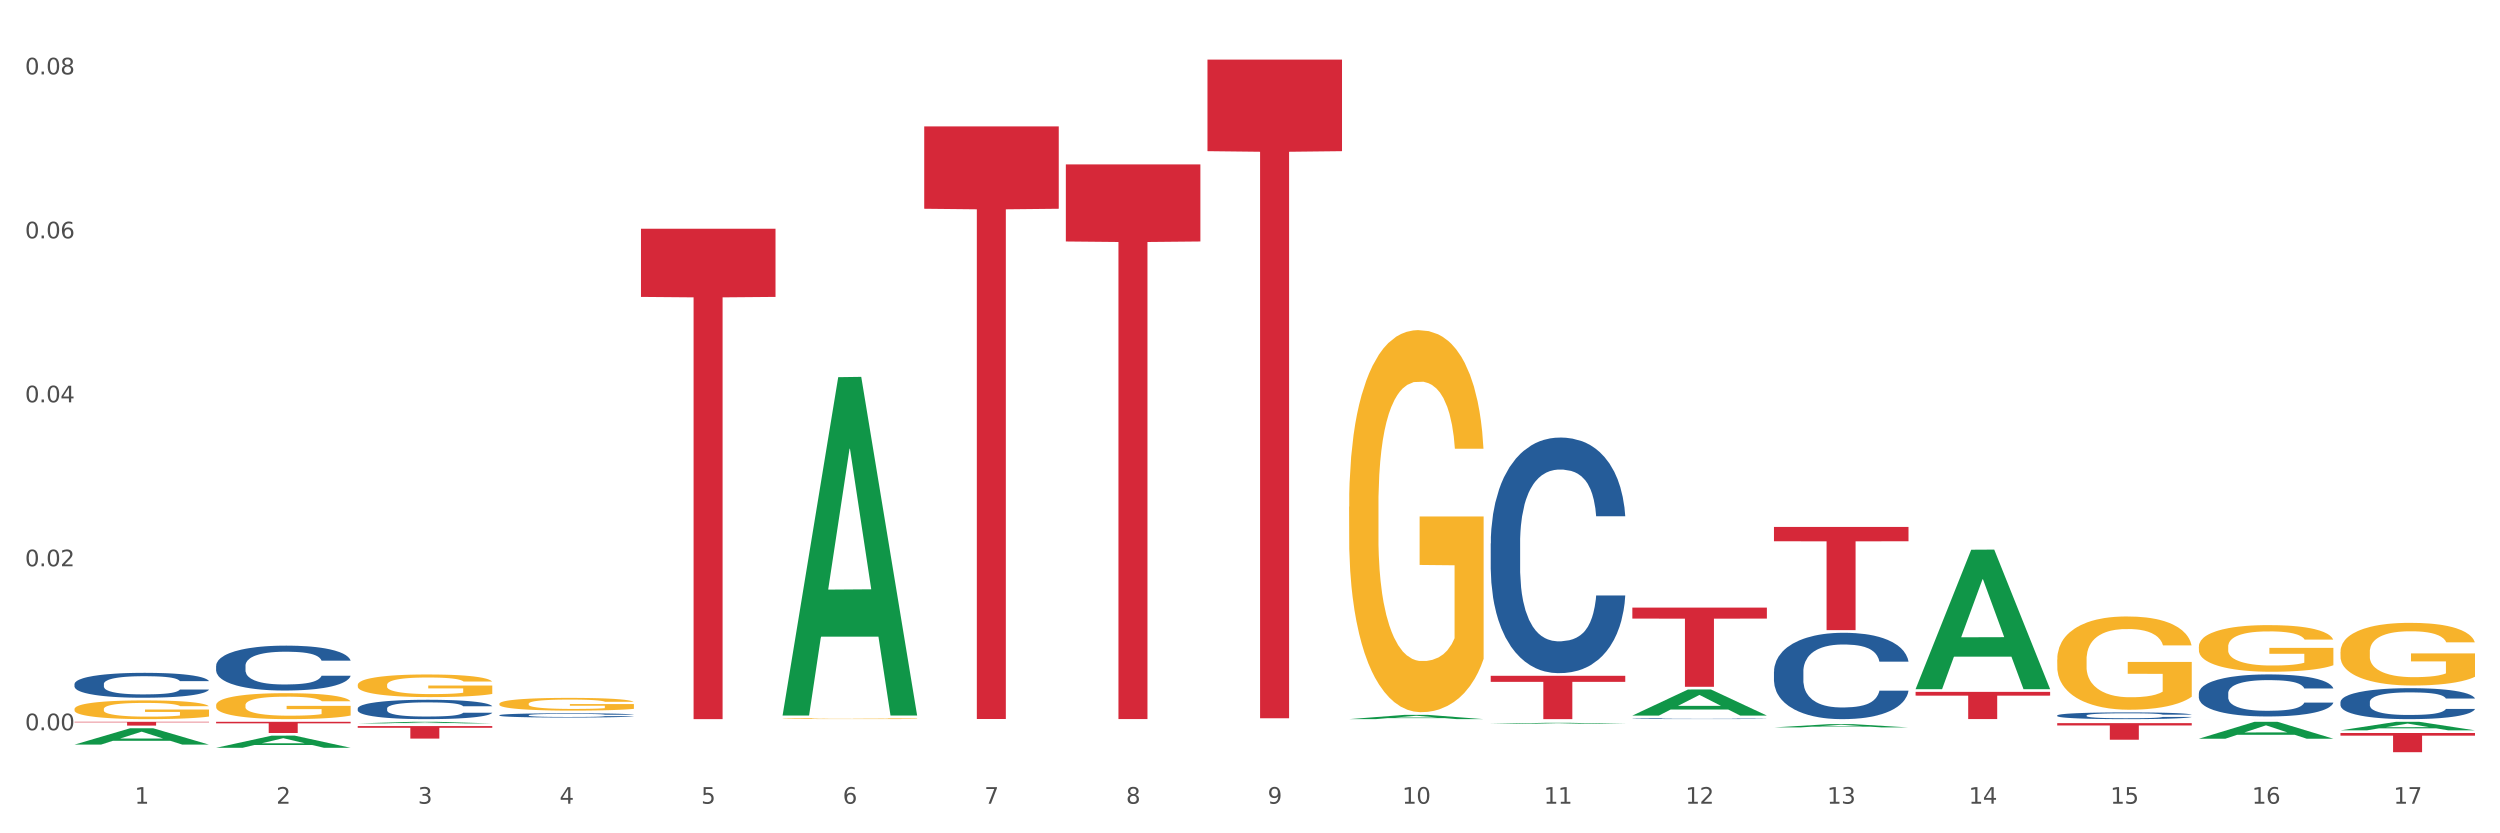 <?xml version="1.0" encoding="utf-8" standalone="no"?>
<!DOCTYPE svg PUBLIC "-//W3C//DTD SVG 1.1//EN"
  "http://www.w3.org/Graphics/SVG/1.1/DTD/svg11.dtd">
<svg xmlns:xlink="http://www.w3.org/1999/xlink" width="1080pt" height="360pt" viewBox="0 0 1080 360" xmlns="http://www.w3.org/2000/svg" version="1.1">
 <rect x="0" y="0" width="1080" height="360" fill="#333333" stroke="none"/>
 <defs>
  <style type="text/css">*{stroke-linejoin: round; stroke-linecap: butt}</style>
 </defs>
 <g id="figure_1">
  <g id="patch_1">
   <path d="M 0 360 
L 1080 360 
L 1080 0 
L 0 0 
z
" style="fill: #ffffff; stroke: #ffffff; stroke-linejoin: miter"/>
  </g>
  <g id="axes_1">
   <g id="matplotlib.axis_1">
    <g id="xtick_1">
     <g id="text_1">
      <!-- 1 -->
      <g style="fill: #4d4d4d" transform="translate(58.182 347.204) scale(0.096 -0.096)">
       <defs>
        <path id="DejaVuSans-31" d="M 794 531 
L 1825 531 
L 1825 4091 
L 703 3866 
L 703 4441 
L 1819 4666 
L 2450 4666 
L 2450 531 
L 3481 531 
L 3481 0 
L 794 0 
L 794 531 
z
" transform="scale(0.016)"/>
       </defs>
       <use xlink:href="#DejaVuSans-31"/>
      </g>
     </g>
    </g>
    <g id="xtick_2">
     <g id="text_2">
      <!-- 2 -->
      <g style="fill: #4d4d4d" transform="translate(119.364 347.204) scale(0.096 -0.096)">
       <defs>
        <path id="DejaVuSans-32" d="M 1228 531 
L 3431 531 
L 3431 0 
L 469 0 
L 469 531 
Q 828 903 1448 1529 
Q 2069 2156 2228 2338 
Q 2531 2678 2651 2914 
Q 2772 3150 2772 3378 
Q 2772 3750 2511 3984 
Q 2250 4219 1831 4219 
Q 1534 4219 1204 4116 
Q 875 4013 500 3803 
L 500 4441 
Q 881 4594 1212 4672 
Q 1544 4750 1819 4750 
Q 2544 4750 2975 4387 
Q 3406 4025 3406 3419 
Q 3406 3131 3298 2873 
Q 3191 2616 2906 2266 
Q 2828 2175 2409 1742 
Q 1991 1309 1228 531 
z
" transform="scale(0.016)"/>
       </defs>
       <use xlink:href="#DejaVuSans-32"/>
      </g>
     </g>
    </g>
    <g id="xtick_3">
     <g id="text_3">
      <!-- 3 -->
      <g style="fill: #4d4d4d" transform="translate(180.545 347.204) scale(0.096 -0.096)">
       <defs>
        <path id="DejaVuSans-33" d="M 2597 2516 
Q 3050 2419 3304 2112 
Q 3559 1806 3559 1356 
Q 3559 666 3084 287 
Q 2609 -91 1734 -91 
Q 1441 -91 1130 -33 
Q 819 25 488 141 
L 488 750 
Q 750 597 1062 519 
Q 1375 441 1716 441 
Q 2309 441 2620 675 
Q 2931 909 2931 1356 
Q 2931 1769 2642 2001 
Q 2353 2234 1838 2234 
L 1294 2234 
L 1294 2753 
L 1863 2753 
Q 2328 2753 2575 2939 
Q 2822 3125 2822 3475 
Q 2822 3834 2567 4026 
Q 2313 4219 1838 4219 
Q 1578 4219 1281 4162 
Q 984 4106 628 3988 
L 628 4550 
Q 988 4650 1302 4700 
Q 1616 4750 1894 4750 
Q 2613 4750 3031 4423 
Q 3450 4097 3450 3541 
Q 3450 3153 3228 2886 
Q 3006 2619 2597 2516 
z
" transform="scale(0.016)"/>
       </defs>
       <use xlink:href="#DejaVuSans-33"/>
      </g>
     </g>
    </g>
    <g id="xtick_4">
     <g id="text_4">
      <!-- 4 -->
      <g style="fill: #4d4d4d" transform="translate(241.726 347.204) scale(0.096 -0.096)">
       <defs>
        <path id="DejaVuSans-34" d="M 2419 4116 
L 825 1625 
L 2419 1625 
L 2419 4116 
z
M 2253 4666 
L 3047 4666 
L 3047 1625 
L 3713 1625 
L 3713 1100 
L 3047 1100 
L 3047 0 
L 2419 0 
L 2419 1100 
L 313 1100 
L 313 1709 
L 2253 4666 
z
" transform="scale(0.016)"/>
       </defs>
       <use xlink:href="#DejaVuSans-34"/>
      </g>
     </g>
    </g>
    <g id="xtick_5">
     <g id="text_5">
      <!-- 5 -->
      <g style="fill: #4d4d4d" transform="translate(302.908 347.204) scale(0.096 -0.096)">
       <defs>
        <path id="DejaVuSans-35" d="M 691 4666 
L 3169 4666 
L 3169 4134 
L 1269 4134 
L 1269 2991 
Q 1406 3038 1543 3061 
Q 1681 3084 1819 3084 
Q 2600 3084 3056 2656 
Q 3513 2228 3513 1497 
Q 3513 744 3044 326 
Q 2575 -91 1722 -91 
Q 1428 -91 1123 -41 
Q 819 9 494 109 
L 494 744 
Q 775 591 1075 516 
Q 1375 441 1709 441 
Q 2250 441 2565 725 
Q 2881 1009 2881 1497 
Q 2881 1984 2565 2268 
Q 2250 2553 1709 2553 
Q 1456 2553 1204 2497 
Q 953 2441 691 2322 
L 691 4666 
z
" transform="scale(0.016)"/>
       </defs>
       <use xlink:href="#DejaVuSans-35"/>
      </g>
     </g>
    </g>
    <g id="xtick_6">
     <g id="text_6">
      <!-- 6 -->
      <g style="fill: #4d4d4d" transform="translate(364.089 347.204) scale(0.096 -0.096)">
       <defs>
        <path id="DejaVuSans-36" d="M 2113 2584 
Q 1688 2584 1439 2293 
Q 1191 2003 1191 1497 
Q 1191 994 1439 701 
Q 1688 409 2113 409 
Q 2538 409 2786 701 
Q 3034 994 3034 1497 
Q 3034 2003 2786 2293 
Q 2538 2584 2113 2584 
z
M 3366 4563 
L 3366 3988 
Q 3128 4100 2886 4159 
Q 2644 4219 2406 4219 
Q 1781 4219 1451 3797 
Q 1122 3375 1075 2522 
Q 1259 2794 1537 2939 
Q 1816 3084 2150 3084 
Q 2853 3084 3261 2657 
Q 3669 2231 3669 1497 
Q 3669 778 3244 343 
Q 2819 -91 2113 -91 
Q 1303 -91 875 529 
Q 447 1150 447 2328 
Q 447 3434 972 4092 
Q 1497 4750 2381 4750 
Q 2619 4750 2861 4703 
Q 3103 4656 3366 4563 
z
" transform="scale(0.016)"/>
       </defs>
       <use xlink:href="#DejaVuSans-36"/>
      </g>
     </g>
    </g>
    <g id="xtick_7">
     <g id="text_7">
      <!-- 7 -->
      <g style="fill: #4d4d4d" transform="translate(425.271 347.204) scale(0.096 -0.096)">
       <defs>
        <path id="DejaVuSans-37" d="M 525 4666 
L 3525 4666 
L 3525 4397 
L 1831 0 
L 1172 0 
L 2766 4134 
L 525 4134 
L 525 4666 
z
" transform="scale(0.016)"/>
       </defs>
       <use xlink:href="#DejaVuSans-37"/>
      </g>
     </g>
    </g>
    <g id="xtick_8">
     <g id="text_8">
      <!-- 8 -->
      <g style="fill: #4d4d4d" transform="translate(486.452 347.204) scale(0.096 -0.096)">
       <defs>
        <path id="DejaVuSans-38" d="M 2034 2216 
Q 1584 2216 1326 1975 
Q 1069 1734 1069 1313 
Q 1069 891 1326 650 
Q 1584 409 2034 409 
Q 2484 409 2743 651 
Q 3003 894 3003 1313 
Q 3003 1734 2745 1975 
Q 2488 2216 2034 2216 
z
M 1403 2484 
Q 997 2584 770 2862 
Q 544 3141 544 3541 
Q 544 4100 942 4425 
Q 1341 4750 2034 4750 
Q 2731 4750 3128 4425 
Q 3525 4100 3525 3541 
Q 3525 3141 3298 2862 
Q 3072 2584 2669 2484 
Q 3125 2378 3379 2068 
Q 3634 1759 3634 1313 
Q 3634 634 3220 271 
Q 2806 -91 2034 -91 
Q 1263 -91 848 271 
Q 434 634 434 1313 
Q 434 1759 690 2068 
Q 947 2378 1403 2484 
z
M 1172 3481 
Q 1172 3119 1398 2916 
Q 1625 2713 2034 2713 
Q 2441 2713 2670 2916 
Q 2900 3119 2900 3481 
Q 2900 3844 2670 4047 
Q 2441 4250 2034 4250 
Q 1625 4250 1398 4047 
Q 1172 3844 1172 3481 
z
" transform="scale(0.016)"/>
       </defs>
       <use xlink:href="#DejaVuSans-38"/>
      </g>
     </g>
    </g>
    <g id="xtick_9">
     <g id="text_9">
      <!-- 9 -->
      <g style="fill: #4d4d4d" transform="translate(547.634 347.204) scale(0.096 -0.096)">
       <defs>
        <path id="DejaVuSans-39" d="M 703 97 
L 703 672 
Q 941 559 1184 500 
Q 1428 441 1663 441 
Q 2288 441 2617 861 
Q 2947 1281 2994 2138 
Q 2813 1869 2534 1725 
Q 2256 1581 1919 1581 
Q 1219 1581 811 2004 
Q 403 2428 403 3163 
Q 403 3881 828 4315 
Q 1253 4750 1959 4750 
Q 2769 4750 3195 4129 
Q 3622 3509 3622 2328 
Q 3622 1225 3098 567 
Q 2575 -91 1691 -91 
Q 1453 -91 1209 -44 
Q 966 3 703 97 
z
M 1959 2075 
Q 2384 2075 2632 2365 
Q 2881 2656 2881 3163 
Q 2881 3666 2632 3958 
Q 2384 4250 1959 4250 
Q 1534 4250 1286 3958 
Q 1038 3666 1038 3163 
Q 1038 2656 1286 2365 
Q 1534 2075 1959 2075 
z
" transform="scale(0.016)"/>
       </defs>
       <use xlink:href="#DejaVuSans-39"/>
      </g>
     </g>
    </g>
    <g id="xtick_10">
     <g id="text_10">
      <!-- 10 -->
      <g style="fill: #4d4d4d" transform="translate(605.761 347.204) scale(0.096 -0.096)">
       <defs>
        <path id="DejaVuSans-30" d="M 2034 4250 
Q 1547 4250 1301 3770 
Q 1056 3291 1056 2328 
Q 1056 1369 1301 889 
Q 1547 409 2034 409 
Q 2525 409 2770 889 
Q 3016 1369 3016 2328 
Q 3016 3291 2770 3770 
Q 2525 4250 2034 4250 
z
M 2034 4750 
Q 2819 4750 3233 4129 
Q 3647 3509 3647 2328 
Q 3647 1150 3233 529 
Q 2819 -91 2034 -91 
Q 1250 -91 836 529 
Q 422 1150 422 2328 
Q 422 3509 836 4129 
Q 1250 4750 2034 4750 
z
" transform="scale(0.016)"/>
       </defs>
       <use xlink:href="#DejaVuSans-31"/>
       <use xlink:href="#DejaVuSans-30" transform="translate(63.623 0)"/>
      </g>
     </g>
    </g>
    <g id="xtick_11">
     <g id="text_11">
      <!-- 11 -->
      <g style="fill: #4d4d4d" transform="translate(666.942 347.204) scale(0.096 -0.096)">
       <use xlink:href="#DejaVuSans-31"/>
       <use xlink:href="#DejaVuSans-31" transform="translate(63.623 0)"/>
      </g>
     </g>
    </g>
    <g id="xtick_12">
     <g id="text_12">
      <!-- 12 -->
      <g style="fill: #4d4d4d" transform="translate(728.124 347.204) scale(0.096 -0.096)">
       <use xlink:href="#DejaVuSans-31"/>
       <use xlink:href="#DejaVuSans-32" transform="translate(63.623 0)"/>
      </g>
     </g>
    </g>
    <g id="xtick_13">
     <g id="text_13">
      <!-- 13 -->
      <g style="fill: #4d4d4d" transform="translate(789.305 347.204) scale(0.096 -0.096)">
       <use xlink:href="#DejaVuSans-31"/>
       <use xlink:href="#DejaVuSans-33" transform="translate(63.623 0)"/>
      </g>
     </g>
    </g>
    <g id="xtick_14">
     <g id="text_14">
      <!-- 14 -->
      <g style="fill: #4d4d4d" transform="translate(850.487 347.204) scale(0.096 -0.096)">
       <use xlink:href="#DejaVuSans-31"/>
       <use xlink:href="#DejaVuSans-34" transform="translate(63.623 0)"/>
      </g>
     </g>
    </g>
    <g id="xtick_15">
     <g id="text_15">
      <!-- 15 -->
      <g style="fill: #4d4d4d" transform="translate(911.668 347.204) scale(0.096 -0.096)">
       <use xlink:href="#DejaVuSans-31"/>
       <use xlink:href="#DejaVuSans-35" transform="translate(63.623 0)"/>
      </g>
     </g>
    </g>
    <g id="xtick_16">
     <g id="text_16">
      <!-- 16 -->
      <g style="fill: #4d4d4d" transform="translate(972.849 347.204) scale(0.096 -0.096)">
       <use xlink:href="#DejaVuSans-31"/>
       <use xlink:href="#DejaVuSans-36" transform="translate(63.623 0)"/>
      </g>
     </g>
    </g>
    <g id="xtick_17">
     <g id="text_17">
      <!-- 17 -->
      <g style="fill: #4d4d4d" transform="translate(1034.031 347.204) scale(0.096 -0.096)">
       <use xlink:href="#DejaVuSans-31"/>
       <use xlink:href="#DejaVuSans-37" transform="translate(63.623 0)"/>
      </g>
     </g>
    </g>
    <g id="xtick_18"/>
    <g id="xtick_19"/>
    <g id="xtick_20"/>
    <g id="xtick_21"/>
    <g id="xtick_22"/>
    <g id="xtick_23"/>
    <g id="xtick_24"/>
    <g id="xtick_25"/>
    <g id="xtick_26"/>
    <g id="xtick_27"/>
    <g id="xtick_28"/>
    <g id="xtick_29"/>
    <g id="xtick_30"/>
    <g id="xtick_31"/>
    <g id="xtick_32"/>
    <g id="xtick_33"/>
   </g>
   <g id="matplotlib.axis_2">
    <g id="ytick_1">
     <g id="text_18">
      <!-- 0.00 -->
      <g style="fill: #4d4d4d" transform="translate(10.8 315.463) scale(0.096 -0.096)">
       <defs>
        <path id="DejaVuSans-2e" d="M 684 794 
L 1344 794 
L 1344 0 
L 684 0 
L 684 794 
z
" transform="scale(0.016)"/>
       </defs>
       <use xlink:href="#DejaVuSans-30"/>
       <use xlink:href="#DejaVuSans-2e" transform="translate(63.623 0)"/>
       <use xlink:href="#DejaVuSans-30" transform="translate(95.41 0)"/>
       <use xlink:href="#DejaVuSans-30" transform="translate(159.033 0)"/>
      </g>
     </g>
    </g>
    <g id="ytick_2">
     <g id="text_19">
      <!-- 0.02 -->
      <g style="fill: #4d4d4d" transform="translate(10.8 244.633) scale(0.096 -0.096)">
       <use xlink:href="#DejaVuSans-30"/>
       <use xlink:href="#DejaVuSans-2e" transform="translate(63.623 0)"/>
       <use xlink:href="#DejaVuSans-30" transform="translate(95.41 0)"/>
       <use xlink:href="#DejaVuSans-32" transform="translate(159.033 0)"/>
      </g>
     </g>
    </g>
    <g id="ytick_3">
     <g id="text_20">
      <!-- 0.04 -->
      <g style="fill: #4d4d4d" transform="translate(10.8 173.802) scale(0.096 -0.096)">
       <use xlink:href="#DejaVuSans-30"/>
       <use xlink:href="#DejaVuSans-2e" transform="translate(63.623 0)"/>
       <use xlink:href="#DejaVuSans-30" transform="translate(95.41 0)"/>
       <use xlink:href="#DejaVuSans-34" transform="translate(159.033 0)"/>
      </g>
     </g>
    </g>
    <g id="ytick_4">
     <g id="text_21">
      <!-- 0.06 -->
      <g style="fill: #4d4d4d" transform="translate(10.8 102.972) scale(0.096 -0.096)">
       <use xlink:href="#DejaVuSans-30"/>
       <use xlink:href="#DejaVuSans-2e" transform="translate(63.623 0)"/>
       <use xlink:href="#DejaVuSans-30" transform="translate(95.41 0)"/>
       <use xlink:href="#DejaVuSans-36" transform="translate(159.033 0)"/>
      </g>
     </g>
    </g>
    <g id="ytick_5">
     <g id="text_22">
      <!-- 0.08 -->
      <g style="fill: #4d4d4d" transform="translate(10.8 32.142) scale(0.096 -0.096)">
       <use xlink:href="#DejaVuSans-30"/>
       <use xlink:href="#DejaVuSans-2e" transform="translate(63.623 0)"/>
       <use xlink:href="#DejaVuSans-30" transform="translate(95.41 0)"/>
       <use xlink:href="#DejaVuSans-38" transform="translate(159.033 0)"/>
      </g>
     </g>
    </g>
    <g id="ytick_6"/>
    <g id="ytick_7"/>
    <g id="ytick_8"/>
    <g id="ytick_9"/>
   </g>
   <g id="PolyCollection_1">
    <path d="M 32.175 321.668 
L 32.235 321.661 
L 56.203 314.609 
L 66.15 314.602 
L 90.297 321.681 
L 78.793 321.681 
L 73.58 320.032 
L 48.833 320.032 
L 48.653 320.059 
L 43.62 321.681 
L 32.175 321.681 
L 32.175 321.668 
L 51.949 319.049 
L 70.464 319.042 
L 61.296 316.111 
L 61.176 316.098 
L 61.056 316.118 
L 51.889 319.042 
L 51.949 319.049 
L 32.175 321.668 
z
" clip-path="url(#p5aa222d6a9)" style="fill: #109648"/>
    <path d="M 32.175 311.816 
L 90.297 311.816 
L 90.297 312.044 
L 67.434 312.046 
L 67.434 313.458 
L 54.901 313.458 
L 54.901 312.046 
L 32.175 312.044 
L 32.175 311.817 
L 32.175 311.816 
z
" clip-path="url(#p5aa222d6a9)" style="fill: #d62839"/>
    <path d="M 93.356 311.816 
L 151.479 311.816 
L 151.479 312.487 
L 128.615 312.492 
L 128.615 316.647 
L 116.082 316.647 
L 116.082 312.492 
L 93.356 312.487 
L 93.356 311.82 
L 93.356 311.816 
z
" clip-path="url(#p5aa222d6a9)" style="fill: #d62839"/>
    <path d="M 154.538 313.658 
L 212.66 313.658 
L 212.66 314.411 
L 189.797 314.417 
L 189.797 319.083 
L 177.263 319.083 
L 177.263 314.417 
L 154.538 314.411 
L 154.538 313.663 
L 154.538 313.658 
z
" clip-path="url(#p5aa222d6a9)" style="fill: #d62839"/>
    <path d="M 276.901 98.821 
L 335.023 98.821 
L 335.023 128.261 
L 312.16 128.46 
L 312.16 310.665 
L 299.626 310.665 
L 299.626 128.46 
L 276.901 128.261 
L 276.901 99.02 
L 276.901 98.821 
z
" clip-path="url(#p5aa222d6a9)" style="fill: #d62839"/>
    <path d="M 399.263 54.607 
L 457.386 54.607 
L 457.386 90.183 
L 434.523 90.424 
L 434.523 310.61 
L 421.989 310.61 
L 421.989 90.424 
L 399.263 90.183 
L 399.263 54.848 
L 399.263 54.607 
z
" clip-path="url(#p5aa222d6a9)" style="fill: #d62839"/>
    <path d="M 460.445 71.018 
L 518.567 71.018 
L 518.567 104.319 
L 495.704 104.544 
L 495.704 310.65 
L 483.17 310.65 
L 483.17 104.544 
L 460.445 104.319 
L 460.445 71.243 
L 460.445 71.018 
z
" clip-path="url(#p5aa222d6a9)" style="fill: #d62839"/>
    <path d="M 521.626 25.759 
L 579.749 25.759 
L 579.749 65.301 
L 556.885 65.568 
L 556.885 310.298 
L 544.352 310.298 
L 544.352 65.568 
L 521.626 65.301 
L 521.626 26.027 
L 521.626 25.759 
z
" clip-path="url(#p5aa222d6a9)" style="fill: #d62839"/>
    <path d="M 643.989 291.954 
L 702.112 291.954 
L 702.112 294.555 
L 679.248 294.573 
L 679.248 310.672 
L 666.715 310.672 
L 666.715 294.573 
L 643.989 294.555 
L 643.989 291.972 
L 643.989 291.954 
z
" clip-path="url(#p5aa222d6a9)" style="fill: #d62839"/>
    <path d="M 705.171 262.476 
L 763.293 262.476 
L 763.293 267.233 
L 740.43 267.266 
L 740.43 296.71 
L 727.896 296.71 
L 727.896 267.266 
L 705.171 267.233 
L 705.171 262.508 
L 705.171 262.476 
z
" clip-path="url(#p5aa222d6a9)" style="fill: #d62839"/>
    <path d="M 766.352 227.623 
L 824.474 227.623 
L 824.474 233.82 
L 801.611 233.862 
L 801.611 272.214 
L 789.078 272.214 
L 789.078 233.862 
L 766.352 233.82 
L 766.352 227.665 
L 766.352 227.623 
z
" clip-path="url(#p5aa222d6a9)" style="fill: #d62839"/>
    <path d="M 827.533 298.878 
L 885.656 298.878 
L 885.656 300.513 
L 862.792 300.524 
L 862.792 310.639 
L 850.259 310.639 
L 850.259 300.524 
L 827.533 300.513 
L 827.533 298.889 
L 827.533 298.878 
z
" clip-path="url(#p5aa222d6a9)" style="fill: #d62839"/>
    <path d="M 1011.078 281.582 
L 1011.146 281.557 
L 1011.146 280.667 
L 1011.284 279.9 
L 1011.97 278.045 
L 1012.999 276.511 
L 1013.754 275.695 
L 1014.509 275.027 
L 1015.401 274.36 
L 1016.499 273.667 
L 1018.489 272.653 
L 1019.724 272.133 
L 1021.234 271.589 
L 1023.978 270.798 
L 1025.969 270.353 
L 1028.027 269.982 
L 1031.39 269.536 
L 1033.585 269.338 
L 1035.919 269.19 
L 1038.732 269.091 
L 1040.859 269.066 
L 1045.526 269.141 
L 1049.506 269.363 
L 1051.427 269.536 
L 1053.897 269.833 
L 1055.201 270.031 
L 1057.328 270.427 
L 1059.524 270.946 
L 1061.034 271.391 
L 1063.299 272.232 
L 1065.014 273.073 
L 1066.592 274.112 
L 1067.416 274.829 
L 1068.033 275.497 
L 1068.582 276.264 
L 1069.131 277.476 
L 1056.78 277.476 
L 1056.299 276.61 
L 1055.544 275.794 
L 1054.446 275.003 
L 1053.486 274.508 
L 1051.839 273.89 
L 1050.329 273.494 
L 1048.751 273.197 
L 1046.829 272.95 
L 1045.32 272.826 
L 1043.192 272.727 
L 1039.007 272.752 
L 1036.193 272.95 
L 1034.272 273.197 
L 1033.037 273.42 
L 1031.939 273.667 
L 1030.703 274.013 
L 1029.262 274.533 
L 1028.233 275.003 
L 1027.204 275.596 
L 1026.38 276.19 
L 1025.625 276.882 
L 1025.008 277.624 
L 1024.527 278.391 
L 1024.116 279.331 
L 1023.773 280.889 
L 1023.773 284.278 
L 1023.91 285.045 
L 1024.253 286.059 
L 1024.665 286.826 
L 1025.351 287.741 
L 1025.969 288.359 
L 1027.135 289.25 
L 1028.439 289.992 
L 1029.468 290.462 
L 1030.498 290.857 
L 1032.282 291.402 
L 1034.272 291.847 
L 1035.987 292.119 
L 1038.32 292.366 
L 1039.899 292.465 
L 1041.271 292.515 
L 1044.634 292.515 
L 1047.035 292.44 
L 1049.712 292.267 
L 1051.77 292.045 
L 1053.486 291.773 
L 1055.407 291.327 
L 1056.642 290.907 
L 1056.642 285.737 
L 1041.546 285.713 
L 1041.546 282.275 
L 1069.2 282.275 
L 1069.2 292.366 
L 1068.033 292.886 
L 1066.73 293.356 
L 1065.357 293.776 
L 1063.299 294.295 
L 1060.828 294.79 
L 1058.632 295.136 
L 1056.299 295.433 
L 1053.554 295.705 
L 1049.986 295.953 
L 1047.79 296.052 
L 1045.045 296.126 
L 1041.82 296.151 
L 1039.007 296.101 
L 1036.262 295.977 
L 1033.38 295.755 
L 1030.566 295.433 
L 1028.439 295.112 
L 1026.312 294.716 
L 1024.047 294.197 
L 1022.263 293.702 
L 1020.891 293.257 
L 1019.381 292.688 
L 1017.734 291.946 
L 1016.499 291.278 
L 1015.401 290.585 
L 1014.234 289.695 
L 1013.411 288.928 
L 1012.587 287.963 
L 1012.107 287.246 
L 1011.558 286.133 
L 1011.146 284.575 
L 1011.078 281.582 
z
" clip-path="url(#p5aa222d6a9)" style="fill: #f7b32b"/>
    <path d="M 949.896 310.658 
L 1008.019 310.658 
L 1008.019 310.66 
L 985.155 310.66 
L 985.155 310.672 
L 972.622 310.672 
L 972.622 310.66 
L 949.896 310.66 
L 949.896 310.658 
L 949.896 310.658 
z
" clip-path="url(#p5aa222d6a9)" style="fill: #d62839"/>
    <path d="M 1011.078 303.305 
L 1011.146 303.293 
L 1011.146 302.951 
L 1011.352 302.487 
L 1012.108 301.632 
L 1013.07 300.984 
L 1014.719 300.227 
L 1015.612 299.909 
L 1016.78 299.555 
L 1019.185 298.981 
L 1021.933 298.492 
L 1023.856 298.223 
L 1025.299 298.052 
L 1028.528 297.747 
L 1030.383 297.612 
L 1032.307 297.502 
L 1033.956 297.429 
L 1036.704 297.344 
L 1038.902 297.307 
L 1041.444 297.295 
L 1043.574 297.307 
L 1046.391 297.356 
L 1050.513 297.502 
L 1052.093 297.588 
L 1054.223 297.735 
L 1056.421 297.93 
L 1058.208 298.126 
L 1060.269 298.406 
L 1062.398 298.773 
L 1064.46 299.237 
L 1065.902 299.665 
L 1067.07 300.117 
L 1068.101 300.667 
L 1068.856 301.265 
L 1069.2 301.766 
L 1056.627 301.766 
L 1056.284 301.314 
L 1055.597 300.825 
L 1054.91 300.495 
L 1054.154 300.227 
L 1052.986 299.921 
L 1051.956 299.726 
L 1050.238 299.494 
L 1048.658 299.347 
L 1047.353 299.262 
L 1045.772 299.188 
L 1042.406 299.115 
L 1040.001 299.115 
L 1038.49 299.139 
L 1036.635 299.201 
L 1035.055 299.286 
L 1033.2 299.433 
L 1031.757 299.591 
L 1030.314 299.799 
L 1029.49 299.946 
L 1028.253 300.215 
L 1027.429 300.434 
L 1026.33 300.813 
L 1025.711 301.082 
L 1024.612 301.778 
L 1024.131 302.291 
L 1023.925 302.646 
L 1023.788 303.036 
L 1023.788 304.942 
L 1024.2 305.797 
L 1024.543 306.164 
L 1025.093 306.579 
L 1026.124 307.117 
L 1027.635 307.642 
L 1029.215 308.021 
L 1030.52 308.253 
L 1031.757 308.424 
L 1032.994 308.558 
L 1034.505 308.68 
L 1035.742 308.754 
L 1037.597 308.827 
L 1039.795 308.864 
L 1041.513 308.864 
L 1045.017 308.803 
L 1046.597 308.742 
L 1048.108 308.656 
L 1049.757 308.522 
L 1051.063 308.375 
L 1051.818 308.265 
L 1053.055 308.033 
L 1054.017 307.789 
L 1054.841 307.508 
L 1055.391 307.263 
L 1056.009 306.897 
L 1056.49 306.481 
L 1056.627 306.262 
L 1069.2 306.262 
L 1068.925 306.701 
L 1068.444 307.129 
L 1067.482 307.703 
L 1066.727 308.033 
L 1065.559 308.436 
L 1064.322 308.778 
L 1062.605 309.157 
L 1061.024 309.438 
L 1059.376 309.682 
L 1057.589 309.902 
L 1054.36 310.207 
L 1053.192 310.293 
L 1050.719 310.44 
L 1048.795 310.525 
L 1045.979 310.611 
L 1043.093 310.659 
L 1040.07 310.672 
L 1037.391 310.647 
L 1034.437 310.574 
L 1032.582 310.501 
L 1030.52 310.391 
L 1028.116 310.22 
L 1025.849 310.012 
L 1023.719 309.768 
L 1021.727 309.487 
L 1019.872 309.169 
L 1017.467 308.644 
L 1015.681 308.131 
L 1014.375 307.654 
L 1013.482 307.251 
L 1012.589 306.738 
L 1012.108 306.384 
L 1011.352 305.529 
L 1011.078 304.735 
L 1011.078 303.305 
z
" clip-path="url(#p5aa222d6a9)" style="fill: #255c99"/>
    <path d="M 949.896 299.508 
L 949.965 299.492 
L 949.965 299.027 
L 950.171 298.397 
L 950.927 297.235 
L 951.889 296.356 
L 953.537 295.327 
L 954.431 294.896 
L 955.599 294.414 
L 958.003 293.635 
L 960.751 292.971 
L 962.675 292.606 
L 964.118 292.374 
L 967.347 291.959 
L 969.202 291.776 
L 971.125 291.627 
L 972.774 291.527 
L 975.522 291.411 
L 977.721 291.361 
L 980.263 291.345 
L 982.393 291.361 
L 985.209 291.428 
L 989.331 291.627 
L 990.912 291.743 
L 993.041 291.942 
L 995.24 292.208 
L 997.026 292.473 
L 999.087 292.855 
L 1001.217 293.353 
L 1003.278 293.983 
L 1004.721 294.564 
L 1005.889 295.178 
L 1006.919 295.924 
L 1007.675 296.737 
L 1008.019 297.418 
L 995.446 297.418 
L 995.103 296.804 
L 994.415 296.14 
L 993.728 295.692 
L 992.973 295.327 
L 991.805 294.912 
L 990.774 294.647 
L 989.057 294.331 
L 987.477 294.132 
L 986.171 294.016 
L 984.591 293.917 
L 981.225 293.817 
L 978.82 293.817 
L 977.309 293.85 
L 975.454 293.933 
L 973.873 294.049 
L 972.018 294.249 
L 970.576 294.464 
L 969.133 294.746 
L 968.309 294.945 
L 967.072 295.31 
L 966.247 295.609 
L 965.148 296.123 
L 964.53 296.489 
L 963.431 297.434 
L 962.95 298.131 
L 962.744 298.612 
L 962.606 299.143 
L 962.606 301.732 
L 963.018 302.893 
L 963.362 303.391 
L 963.912 303.955 
L 964.942 304.685 
L 966.454 305.399 
L 968.034 305.913 
L 969.339 306.228 
L 970.576 306.461 
L 971.812 306.643 
L 973.324 306.809 
L 974.56 306.909 
L 976.415 307.008 
L 978.614 307.058 
L 980.331 307.058 
L 983.835 306.975 
L 985.415 306.892 
L 986.927 306.776 
L 988.576 306.593 
L 989.881 306.394 
L 990.637 306.245 
L 991.873 305.93 
L 992.835 305.598 
L 993.66 305.216 
L 994.209 304.884 
L 994.828 304.387 
L 995.309 303.822 
L 995.446 303.524 
L 1008.019 303.524 
L 1007.744 304.121 
L 1007.263 304.702 
L 1006.301 305.482 
L 1005.545 305.93 
L 1004.377 306.477 
L 1003.141 306.942 
L 1001.423 307.456 
L 999.843 307.838 
L 998.194 308.17 
L 996.408 308.468 
L 993.179 308.883 
L 992.011 308.999 
L 989.538 309.198 
L 987.614 309.315 
L 984.797 309.431 
L 981.912 309.497 
L 978.889 309.514 
L 976.209 309.48 
L 973.255 309.381 
L 971.4 309.281 
L 969.339 309.132 
L 966.934 308.9 
L 964.667 308.618 
L 962.538 308.286 
L 960.545 307.904 
L 958.69 307.473 
L 956.286 306.759 
L 954.499 306.062 
L 953.194 305.415 
L 952.301 304.868 
L 951.408 304.171 
L 950.927 303.69 
L 950.171 302.528 
L 949.896 301.45 
L 949.896 299.508 
z
" clip-path="url(#p5aa222d6a9)" style="fill: #255c99"/>
    <path d="M 888.715 309.062 
L 888.784 309.06 
L 888.784 308.985 
L 888.99 308.883 
L 889.745 308.697 
L 890.707 308.555 
L 892.356 308.39 
L 893.249 308.32 
L 894.417 308.243 
L 896.822 308.117 
L 899.57 308.011 
L 901.493 307.952 
L 902.936 307.914 
L 906.165 307.848 
L 908.02 307.818 
L 909.944 307.794 
L 911.593 307.778 
L 914.341 307.76 
L 916.539 307.752 
L 919.081 307.749 
L 921.211 307.752 
L 924.028 307.762 
L 928.15 307.794 
L 929.73 307.813 
L 931.86 307.845 
L 934.058 307.888 
L 935.845 307.931 
L 937.906 307.992 
L 940.036 308.072 
L 942.097 308.173 
L 943.539 308.267 
L 944.707 308.366 
L 945.738 308.486 
L 946.494 308.616 
L 946.837 308.726 
L 934.265 308.726 
L 933.921 308.627 
L 933.234 308.52 
L 932.547 308.448 
L 931.791 308.39 
L 930.623 308.323 
L 929.593 308.28 
L 927.875 308.229 
L 926.295 308.197 
L 924.99 308.179 
L 923.41 308.163 
L 920.043 308.147 
L 917.639 308.147 
L 916.127 308.152 
L 914.272 308.165 
L 912.692 308.184 
L 910.837 308.216 
L 909.394 308.251 
L 907.952 308.296 
L 907.127 308.328 
L 905.89 308.387 
L 905.066 308.435 
L 903.967 308.518 
L 903.348 308.576 
L 902.249 308.729 
L 901.768 308.841 
L 901.562 308.918 
L 901.425 309.003 
L 901.425 309.42 
L 901.837 309.607 
L 902.181 309.687 
L 902.73 309.778 
L 903.761 309.895 
L 905.272 310.01 
L 906.852 310.092 
L 908.158 310.143 
L 909.394 310.181 
L 910.631 310.21 
L 912.142 310.237 
L 913.379 310.253 
L 915.234 310.269 
L 917.432 310.277 
L 919.15 310.277 
L 922.654 310.263 
L 924.234 310.25 
L 925.745 310.231 
L 927.394 310.202 
L 928.7 310.17 
L 929.455 310.146 
L 930.692 310.095 
L 931.654 310.042 
L 932.478 309.98 
L 933.028 309.927 
L 933.646 309.847 
L 934.127 309.756 
L 934.265 309.708 
L 946.837 309.708 
L 946.562 309.804 
L 946.081 309.898 
L 945.12 310.023 
L 944.364 310.095 
L 943.196 310.183 
L 941.959 310.258 
L 940.242 310.341 
L 938.662 310.402 
L 937.013 310.455 
L 935.226 310.504 
L 931.997 310.57 
L 930.829 310.589 
L 928.356 310.621 
L 926.433 310.64 
L 923.616 310.658 
L 920.73 310.669 
L 917.707 310.672 
L 915.028 310.666 
L 912.074 310.65 
L 910.219 310.634 
L 908.158 310.61 
L 905.753 310.573 
L 903.486 310.528 
L 901.356 310.474 
L 899.364 310.413 
L 897.509 310.343 
L 895.104 310.229 
L 893.318 310.117 
L 892.013 310.012 
L 891.119 309.924 
L 890.226 309.812 
L 889.745 309.735 
L 888.99 309.548 
L 888.715 309.375 
L 888.715 309.062 
z
" clip-path="url(#p5aa222d6a9)" style="fill: #255c99"/>
    <path d="M 766.352 290.124 
L 766.421 290.09 
L 766.421 289.136 
L 766.627 287.841 
L 767.383 285.455 
L 768.344 283.649 
L 769.993 281.537 
L 770.886 280.651 
L 772.054 279.662 
L 774.459 278.061 
L 777.207 276.698 
L 779.131 275.948 
L 780.573 275.471 
L 783.802 274.619 
L 785.657 274.244 
L 787.581 273.938 
L 789.23 273.733 
L 791.978 273.495 
L 794.177 273.392 
L 796.719 273.358 
L 798.848 273.392 
L 801.665 273.529 
L 805.787 273.938 
L 807.367 274.176 
L 809.497 274.585 
L 811.696 275.13 
L 813.482 275.676 
L 815.543 276.459 
L 817.673 277.482 
L 819.734 278.776 
L 821.177 279.969 
L 822.345 281.23 
L 823.375 282.763 
L 824.131 284.433 
L 824.474 285.83 
L 811.902 285.83 
L 811.558 284.569 
L 810.871 283.206 
L 810.184 282.286 
L 809.428 281.537 
L 808.261 280.685 
L 807.23 280.14 
L 805.512 279.492 
L 803.932 279.083 
L 802.627 278.845 
L 801.047 278.64 
L 797.68 278.436 
L 795.276 278.436 
L 793.764 278.504 
L 791.909 278.674 
L 790.329 278.913 
L 788.474 279.322 
L 787.031 279.765 
L 785.589 280.344 
L 784.764 280.753 
L 783.528 281.503 
L 782.703 282.116 
L 781.604 283.172 
L 780.986 283.922 
L 779.886 285.864 
L 779.405 287.295 
L 779.199 288.284 
L 779.062 289.374 
L 779.062 294.69 
L 779.474 297.075 
L 779.818 298.098 
L 780.367 299.256 
L 781.398 300.756 
L 782.909 302.221 
L 784.489 303.277 
L 785.795 303.925 
L 787.031 304.402 
L 788.268 304.777 
L 789.78 305.117 
L 791.016 305.322 
L 792.871 305.526 
L 795.07 305.628 
L 796.787 305.628 
L 800.291 305.458 
L 801.871 305.288 
L 803.383 305.049 
L 805.032 304.674 
L 806.337 304.265 
L 807.093 303.959 
L 808.329 303.311 
L 809.291 302.63 
L 810.116 301.846 
L 810.665 301.164 
L 811.283 300.142 
L 811.764 298.984 
L 811.902 298.37 
L 824.474 298.37 
L 824.2 299.597 
L 823.719 300.79 
L 822.757 302.391 
L 822.001 303.311 
L 820.833 304.436 
L 819.596 305.39 
L 817.879 306.446 
L 816.299 307.23 
L 814.65 307.912 
L 812.864 308.525 
L 809.635 309.377 
L 808.467 309.615 
L 805.993 310.024 
L 804.07 310.263 
L 801.253 310.501 
L 798.367 310.638 
L 795.344 310.672 
L 792.665 310.604 
L 789.711 310.399 
L 787.856 310.195 
L 785.795 309.888 
L 783.39 309.411 
L 781.123 308.832 
L 778.993 308.15 
L 777.001 307.366 
L 775.146 306.48 
L 772.741 305.015 
L 770.955 303.584 
L 769.65 302.255 
L 768.757 301.13 
L 767.863 299.699 
L 767.383 298.711 
L 766.627 296.326 
L 766.352 294.111 
L 766.352 290.124 
z
" clip-path="url(#p5aa222d6a9)" style="fill: #255c99"/>
    <path d="M 705.171 310.447 
L 705.239 310.446 
L 705.239 310.437 
L 705.445 310.425 
L 706.201 310.402 
L 707.163 310.384 
L 708.812 310.364 
L 709.705 310.355 
L 710.873 310.346 
L 713.277 310.33 
L 716.026 310.317 
L 717.949 310.31 
L 719.392 310.306 
L 722.621 310.297 
L 724.476 310.294 
L 726.4 310.291 
L 728.049 310.289 
L 730.797 310.287 
L 732.995 310.286 
L 735.537 310.285 
L 737.667 310.286 
L 740.484 310.287 
L 744.606 310.291 
L 746.186 310.293 
L 748.316 310.297 
L 750.514 310.302 
L 752.301 310.308 
L 754.362 310.315 
L 756.491 310.325 
L 758.552 310.337 
L 759.995 310.349 
L 761.163 310.361 
L 762.194 310.376 
L 762.949 310.392 
L 763.293 310.405 
L 750.72 310.405 
L 750.377 310.393 
L 749.69 310.38 
L 749.003 310.371 
L 748.247 310.364 
L 747.079 310.356 
L 746.049 310.35 
L 744.331 310.344 
L 742.751 310.34 
L 741.446 310.338 
L 739.865 310.336 
L 736.499 310.334 
L 734.094 310.334 
L 732.583 310.335 
L 730.728 310.336 
L 729.148 310.339 
L 727.293 310.343 
L 725.85 310.347 
L 724.407 310.352 
L 723.583 310.356 
L 722.346 310.364 
L 721.522 310.37 
L 720.423 310.38 
L 719.804 310.387 
L 718.705 310.406 
L 718.224 310.419 
L 718.018 310.429 
L 717.881 310.439 
L 717.881 310.491 
L 718.293 310.514 
L 718.636 310.523 
L 719.186 310.535 
L 720.216 310.549 
L 721.728 310.563 
L 723.308 310.573 
L 724.613 310.58 
L 725.85 310.584 
L 727.087 310.588 
L 728.598 310.591 
L 729.835 310.593 
L 731.69 310.595 
L 733.888 310.596 
L 735.606 310.596 
L 739.11 310.594 
L 740.69 310.593 
L 742.201 310.59 
L 743.85 310.587 
L 745.155 310.583 
L 745.911 310.58 
L 747.148 310.574 
L 748.11 310.567 
L 748.934 310.559 
L 749.484 310.553 
L 750.102 310.543 
L 750.583 310.532 
L 750.72 310.526 
L 763.293 310.526 
L 763.018 310.538 
L 762.537 310.549 
L 761.575 310.565 
L 760.82 310.574 
L 759.652 310.584 
L 758.415 310.594 
L 756.697 310.604 
L 755.117 310.611 
L 753.468 310.618 
L 751.682 310.624 
L 748.453 310.632 
L 747.285 310.634 
L 744.812 310.638 
L 742.888 310.641 
L 740.071 310.643 
L 737.186 310.644 
L 734.163 310.644 
L 731.484 310.644 
L 728.529 310.642 
L 726.674 310.64 
L 724.613 310.637 
L 722.209 310.632 
L 719.942 310.627 
L 717.812 310.62 
L 715.819 310.613 
L 713.965 310.604 
L 711.56 310.59 
L 709.774 310.576 
L 708.468 310.563 
L 707.575 310.553 
L 706.682 310.539 
L 706.201 310.529 
L 705.445 310.506 
L 705.171 310.485 
L 705.171 310.447 
z
" clip-path="url(#p5aa222d6a9)" style="fill: #255c99"/>
    <path d="M 643.989 234.754 
L 644.058 234.661 
L 644.058 232.058 
L 644.264 228.526 
L 645.02 222.019 
L 645.982 217.092 
L 647.63 211.328 
L 648.524 208.911 
L 649.691 206.215 
L 652.096 201.846 
L 654.844 198.127 
L 656.768 196.082 
L 658.211 194.781 
L 661.44 192.457 
L 663.295 191.434 
L 665.218 190.598 
L 666.867 190.04 
L 669.615 189.389 
L 671.814 189.11 
L 674.356 189.017 
L 676.485 189.11 
L 679.302 189.482 
L 683.424 190.598 
L 685.005 191.248 
L 687.134 192.364 
L 689.333 193.851 
L 691.119 195.339 
L 693.18 197.477 
L 695.31 200.266 
L 697.371 203.798 
L 698.814 207.052 
L 699.982 210.491 
L 701.012 214.675 
L 701.768 219.23 
L 702.112 223.041 
L 689.539 223.041 
L 689.195 219.602 
L 688.508 215.883 
L 687.821 213.373 
L 687.066 211.328 
L 685.898 209.004 
L 684.867 207.517 
L 683.15 205.75 
L 681.569 204.635 
L 680.264 203.984 
L 678.684 203.426 
L 675.318 202.869 
L 672.913 202.869 
L 671.401 203.054 
L 669.547 203.519 
L 667.966 204.17 
L 666.111 205.286 
L 664.669 206.494 
L 663.226 208.074 
L 662.401 209.19 
L 661.165 211.235 
L 660.34 212.908 
L 659.241 215.79 
L 658.623 217.835 
L 657.524 223.134 
L 657.043 227.038 
L 656.837 229.734 
L 656.699 232.709 
L 656.699 247.211 
L 657.111 253.718 
L 657.455 256.507 
L 658.004 259.668 
L 659.035 263.758 
L 660.546 267.756 
L 662.127 270.637 
L 663.432 272.404 
L 664.669 273.705 
L 665.905 274.728 
L 667.417 275.657 
L 668.653 276.215 
L 670.508 276.773 
L 672.707 277.052 
L 674.424 277.052 
L 677.928 276.587 
L 679.508 276.122 
L 681.02 275.471 
L 682.669 274.449 
L 683.974 273.333 
L 684.73 272.497 
L 685.966 270.73 
L 686.928 268.871 
L 687.753 266.733 
L 688.302 264.874 
L 688.921 262.085 
L 689.402 258.924 
L 689.539 257.251 
L 702.112 257.251 
L 701.837 260.598 
L 701.356 263.851 
L 700.394 268.22 
L 699.638 270.73 
L 698.47 273.798 
L 697.234 276.401 
L 695.516 279.283 
L 693.936 281.421 
L 692.287 283.28 
L 690.501 284.953 
L 687.272 287.277 
L 686.104 287.928 
L 683.631 289.044 
L 681.707 289.694 
L 678.89 290.345 
L 676.005 290.717 
L 672.982 290.81 
L 670.302 290.624 
L 667.348 290.066 
L 665.493 289.509 
L 663.432 288.672 
L 661.027 287.37 
L 658.76 285.79 
L 656.63 283.931 
L 654.638 281.793 
L 652.783 279.376 
L 650.378 275.378 
L 648.592 271.474 
L 647.287 267.849 
L 646.394 264.781 
L 645.501 260.876 
L 645.02 258.181 
L 644.264 251.673 
L 643.989 245.631 
L 643.989 234.754 
z
" clip-path="url(#p5aa222d6a9)" style="fill: #255c99"/>
    <path d="M 215.719 308.965 
L 215.788 308.963 
L 215.788 308.916 
L 215.994 308.852 
L 216.75 308.734 
L 217.712 308.644 
L 219.36 308.54 
L 220.254 308.496 
L 221.422 308.447 
L 223.826 308.368 
L 226.574 308.3 
L 228.498 308.263 
L 229.941 308.24 
L 233.17 308.198 
L 235.025 308.179 
L 236.948 308.164 
L 238.597 308.154 
L 241.345 308.142 
L 243.544 308.137 
L 246.086 308.135 
L 248.216 308.137 
L 251.032 308.144 
L 255.155 308.164 
L 256.735 308.176 
L 258.864 308.196 
L 261.063 308.223 
L 262.849 308.25 
L 264.91 308.289 
L 267.04 308.339 
L 269.101 308.403 
L 270.544 308.462 
L 271.712 308.525 
L 272.742 308.601 
L 273.498 308.683 
L 273.842 308.752 
L 261.269 308.752 
L 260.926 308.69 
L 260.238 308.623 
L 259.551 308.577 
L 258.796 308.54 
L 257.628 308.498 
L 256.597 308.471 
L 254.88 308.439 
L 253.3 308.418 
L 251.994 308.407 
L 250.414 308.397 
L 247.048 308.386 
L 244.643 308.386 
L 243.132 308.39 
L 241.277 308.398 
L 239.696 308.41 
L 237.841 308.43 
L 236.399 308.452 
L 234.956 308.481 
L 234.132 308.501 
L 232.895 308.538 
L 232.07 308.569 
L 230.971 308.621 
L 230.353 308.658 
L 229.254 308.754 
L 228.773 308.825 
L 228.567 308.874 
L 228.429 308.928 
L 228.429 309.191 
L 228.841 309.309 
L 229.185 309.359 
L 229.735 309.417 
L 230.765 309.491 
L 232.277 309.563 
L 233.857 309.616 
L 235.162 309.648 
L 236.399 309.671 
L 237.635 309.69 
L 239.147 309.707 
L 240.383 309.717 
L 242.238 309.727 
L 244.437 309.732 
L 246.154 309.732 
L 249.658 309.724 
L 251.238 309.715 
L 252.75 309.703 
L 254.399 309.685 
L 255.704 309.665 
L 256.46 309.649 
L 257.696 309.617 
L 258.658 309.584 
L 259.483 309.545 
L 260.032 309.511 
L 260.651 309.461 
L 261.132 309.403 
L 261.269 309.373 
L 273.842 309.373 
L 273.567 309.434 
L 273.086 309.493 
L 272.124 309.572 
L 271.368 309.617 
L 270.2 309.673 
L 268.964 309.72 
L 267.246 309.773 
L 265.666 309.811 
L 264.017 309.845 
L 262.231 309.875 
L 259.002 309.918 
L 257.834 309.929 
L 255.361 309.95 
L 253.437 309.961 
L 250.62 309.973 
L 247.735 309.98 
L 244.712 309.982 
L 242.032 309.978 
L 239.078 309.968 
L 237.223 309.958 
L 235.162 309.943 
L 232.757 309.919 
L 230.49 309.891 
L 228.361 309.857 
L 226.368 309.818 
L 224.513 309.774 
L 222.109 309.702 
L 220.322 309.631 
L 219.017 309.565 
L 218.124 309.509 
L 217.231 309.439 
L 216.75 309.39 
L 215.994 309.272 
L 215.719 309.162 
L 215.719 308.965 
z
" clip-path="url(#p5aa222d6a9)" style="fill: #255c99"/>
    <path d="M 154.538 306.06 
L 154.607 306.052 
L 154.607 305.838 
L 154.813 305.547 
L 155.568 305.012 
L 156.53 304.606 
L 158.179 304.132 
L 159.072 303.933 
L 160.24 303.712 
L 162.645 303.352 
L 165.393 303.046 
L 167.317 302.878 
L 168.759 302.771 
L 171.988 302.58 
L 173.843 302.495 
L 175.767 302.427 
L 177.416 302.381 
L 180.164 302.327 
L 182.362 302.304 
L 184.904 302.297 
L 187.034 302.304 
L 189.851 302.335 
L 193.973 302.427 
L 195.553 302.48 
L 197.683 302.572 
L 199.882 302.694 
L 201.668 302.817 
L 203.729 302.993 
L 205.859 303.222 
L 207.92 303.513 
L 209.362 303.78 
L 210.53 304.063 
L 211.561 304.408 
L 212.317 304.782 
L 212.66 305.096 
L 200.088 305.096 
L 199.744 304.813 
L 199.057 304.507 
L 198.37 304.301 
L 197.614 304.132 
L 196.446 303.941 
L 195.416 303.819 
L 193.698 303.673 
L 192.118 303.582 
L 190.813 303.528 
L 189.233 303.482 
L 185.866 303.436 
L 183.462 303.436 
L 181.95 303.452 
L 180.095 303.49 
L 178.515 303.543 
L 176.66 303.635 
L 175.217 303.735 
L 173.775 303.865 
L 172.95 303.956 
L 171.713 304.125 
L 170.889 304.262 
L 169.79 304.499 
L 169.171 304.668 
L 168.072 305.104 
L 167.591 305.425 
L 167.385 305.647 
L 167.248 305.891 
L 167.248 307.085 
L 167.66 307.62 
L 168.004 307.849 
L 168.553 308.109 
L 169.584 308.446 
L 171.095 308.775 
L 172.675 309.012 
L 173.981 309.157 
L 175.217 309.264 
L 176.454 309.349 
L 177.965 309.425 
L 179.202 309.471 
L 181.057 309.517 
L 183.255 309.54 
L 184.973 309.54 
L 188.477 309.501 
L 190.057 309.463 
L 191.568 309.41 
L 193.217 309.326 
L 194.523 309.234 
L 195.278 309.165 
L 196.515 309.02 
L 197.477 308.867 
L 198.301 308.691 
L 198.851 308.538 
L 199.469 308.308 
L 199.95 308.048 
L 200.088 307.911 
L 212.66 307.911 
L 212.385 308.186 
L 211.904 308.454 
L 210.943 308.813 
L 210.187 309.02 
L 209.019 309.272 
L 207.782 309.486 
L 206.065 309.723 
L 204.485 309.899 
L 202.836 310.052 
L 201.049 310.19 
L 197.82 310.381 
L 196.652 310.435 
L 194.179 310.526 
L 192.256 310.58 
L 189.439 310.633 
L 186.553 310.664 
L 183.53 310.672 
L 180.851 310.656 
L 177.897 310.611 
L 176.042 310.565 
L 173.981 310.496 
L 171.576 310.389 
L 169.309 310.259 
L 167.179 310.106 
L 165.187 309.93 
L 163.332 309.731 
L 160.927 309.402 
L 159.141 309.081 
L 157.836 308.783 
L 156.942 308.53 
L 156.049 308.209 
L 155.568 307.987 
L 154.813 307.452 
L 154.538 306.955 
L 154.538 306.06 
z
" clip-path="url(#p5aa222d6a9)" style="fill: #255c99"/>
    <path d="M 93.356 287.627 
L 93.425 287.609 
L 93.425 287.113 
L 93.631 286.44 
L 94.387 285.2 
L 95.349 284.261 
L 96.998 283.163 
L 97.891 282.702 
L 99.059 282.188 
L 101.463 281.356 
L 104.211 280.647 
L 106.135 280.257 
L 107.578 280.009 
L 110.807 279.566 
L 112.662 279.371 
L 114.585 279.212 
L 116.234 279.106 
L 118.982 278.982 
L 121.181 278.929 
L 123.723 278.911 
L 125.853 278.929 
L 128.67 278.999 
L 132.792 279.212 
L 134.372 279.336 
L 136.502 279.549 
L 138.7 279.832 
L 140.486 280.116 
L 142.547 280.523 
L 144.677 281.054 
L 146.738 281.728 
L 148.181 282.348 
L 149.349 283.003 
L 150.38 283.8 
L 151.135 284.669 
L 151.479 285.395 
L 138.906 285.395 
L 138.563 284.739 
L 137.876 284.031 
L 137.189 283.552 
L 136.433 283.163 
L 135.265 282.72 
L 134.234 282.436 
L 132.517 282.1 
L 130.937 281.887 
L 129.631 281.763 
L 128.051 281.657 
L 124.685 281.551 
L 122.28 281.551 
L 120.769 281.586 
L 118.914 281.675 
L 117.334 281.799 
L 115.479 282.011 
L 114.036 282.241 
L 112.593 282.543 
L 111.769 282.755 
L 110.532 283.145 
L 109.708 283.464 
L 108.608 284.013 
L 107.99 284.403 
L 106.891 285.413 
L 106.41 286.157 
L 106.204 286.671 
L 106.066 287.237 
L 106.066 290.001 
L 106.479 291.241 
L 106.822 291.773 
L 107.372 292.375 
L 108.402 293.155 
L 109.914 293.916 
L 111.494 294.466 
L 112.799 294.802 
L 114.036 295.05 
L 115.273 295.245 
L 116.784 295.422 
L 118.021 295.529 
L 119.876 295.635 
L 122.074 295.688 
L 123.792 295.688 
L 127.295 295.6 
L 128.876 295.511 
L 130.387 295.387 
L 132.036 295.192 
L 133.341 294.979 
L 134.097 294.82 
L 135.334 294.483 
L 136.296 294.129 
L 137.12 293.722 
L 137.67 293.367 
L 138.288 292.836 
L 138.769 292.233 
L 138.906 291.915 
L 151.479 291.915 
L 151.204 292.552 
L 150.723 293.172 
L 149.761 294.005 
L 149.005 294.483 
L 147.838 295.068 
L 146.601 295.564 
L 144.883 296.113 
L 143.303 296.521 
L 141.654 296.875 
L 139.868 297.194 
L 136.639 297.637 
L 135.471 297.761 
L 132.998 297.974 
L 131.074 298.098 
L 128.257 298.222 
L 125.372 298.292 
L 122.349 298.31 
L 119.669 298.275 
L 116.715 298.168 
L 114.86 298.062 
L 112.799 297.903 
L 110.395 297.655 
L 108.127 297.353 
L 105.998 296.999 
L 104.005 296.592 
L 102.15 296.131 
L 99.746 295.369 
L 97.959 294.625 
L 96.654 293.934 
L 95.761 293.35 
L 94.868 292.605 
L 94.387 292.092 
L 93.631 290.852 
L 93.356 289.7 
L 93.356 287.627 
z
" clip-path="url(#p5aa222d6a9)" style="fill: #255c99"/>
    <path d="M 32.175 295.499 
L 32.244 295.489 
L 32.244 295.214 
L 32.45 294.84 
L 33.206 294.152 
L 34.167 293.631 
L 35.816 293.022 
L 36.709 292.766 
L 37.877 292.481 
L 40.282 292.019 
L 43.03 291.626 
L 44.954 291.409 
L 46.396 291.272 
L 49.625 291.026 
L 51.48 290.918 
L 53.404 290.829 
L 55.053 290.77 
L 57.801 290.702 
L 60 290.672 
L 62.542 290.662 
L 64.671 290.672 
L 67.488 290.711 
L 71.61 290.829 
L 73.19 290.898 
L 75.32 291.016 
L 77.519 291.173 
L 79.305 291.331 
L 81.366 291.557 
L 83.496 291.852 
L 85.557 292.225 
L 87 292.569 
L 88.168 292.933 
L 89.198 293.376 
L 89.954 293.857 
L 90.297 294.26 
L 77.725 294.26 
L 77.381 293.897 
L 76.694 293.503 
L 76.007 293.238 
L 75.251 293.022 
L 74.084 292.776 
L 73.053 292.619 
L 71.335 292.432 
L 69.755 292.314 
L 68.45 292.245 
L 66.87 292.186 
L 63.503 292.127 
L 61.099 292.127 
L 59.587 292.147 
L 57.732 292.196 
L 56.152 292.265 
L 54.297 292.383 
L 52.854 292.51 
L 51.412 292.678 
L 50.587 292.796 
L 49.351 293.012 
L 48.526 293.189 
L 47.427 293.494 
L 46.809 293.71 
L 45.709 294.27 
L 45.228 294.683 
L 45.022 294.968 
L 44.885 295.283 
L 44.885 296.816 
L 45.297 297.505 
L 45.641 297.8 
L 46.19 298.134 
L 47.221 298.566 
L 48.732 298.989 
L 50.312 299.294 
L 51.618 299.481 
L 52.854 299.618 
L 54.091 299.726 
L 55.603 299.825 
L 56.839 299.884 
L 58.694 299.943 
L 60.893 299.972 
L 62.61 299.972 
L 66.114 299.923 
L 67.694 299.874 
L 69.206 299.805 
L 70.855 299.697 
L 72.16 299.579 
L 72.916 299.49 
L 74.152 299.304 
L 75.114 299.107 
L 75.939 298.881 
L 76.488 298.684 
L 77.106 298.389 
L 77.587 298.055 
L 77.725 297.878 
L 90.297 297.878 
L 90.023 298.232 
L 89.542 298.576 
L 88.58 299.038 
L 87.824 299.304 
L 86.656 299.628 
L 85.419 299.903 
L 83.702 300.208 
L 82.122 300.434 
L 80.473 300.631 
L 78.687 300.808 
L 75.458 301.054 
L 74.29 301.122 
L 71.816 301.24 
L 69.893 301.309 
L 67.076 301.378 
L 64.19 301.417 
L 61.167 301.427 
L 58.488 301.407 
L 55.534 301.349 
L 53.679 301.29 
L 51.618 301.201 
L 49.213 301.063 
L 46.946 300.896 
L 44.816 300.7 
L 42.824 300.474 
L 40.969 300.218 
L 38.564 299.795 
L 36.778 299.382 
L 35.473 298.999 
L 34.58 298.674 
L 33.686 298.262 
L 33.206 297.976 
L 32.45 297.288 
L 32.175 296.649 
L 32.175 295.499 
z
" clip-path="url(#p5aa222d6a9)" style="fill: #255c99"/>
    <path d="M 32.175 306.315 
L 32.244 306.307 
L 32.244 306.041 
L 32.381 305.812 
L 33.067 305.257 
L 34.096 304.798 
L 34.851 304.554 
L 35.606 304.354 
L 36.498 304.154 
L 37.596 303.947 
L 39.586 303.644 
L 40.821 303.489 
L 42.331 303.326 
L 45.076 303.089 
L 47.066 302.956 
L 49.124 302.845 
L 52.487 302.712 
L 54.683 302.653 
L 57.016 302.608 
L 59.829 302.579 
L 61.957 302.571 
L 66.623 302.594 
L 70.603 302.66 
L 72.524 302.712 
L 74.995 302.801 
L 76.299 302.86 
L 78.426 302.978 
L 80.622 303.134 
L 82.131 303.267 
L 84.396 303.518 
L 86.111 303.77 
L 87.69 304.08 
L 88.513 304.295 
L 89.131 304.495 
L 89.68 304.724 
L 90.229 305.087 
L 77.877 305.087 
L 77.397 304.828 
L 76.642 304.584 
L 75.544 304.347 
L 74.583 304.199 
L 72.936 304.014 
L 71.426 303.896 
L 69.848 303.807 
L 67.927 303.733 
L 66.417 303.696 
L 64.29 303.666 
L 60.104 303.674 
L 57.29 303.733 
L 55.369 303.807 
L 54.134 303.873 
L 53.036 303.947 
L 51.801 304.051 
L 50.36 304.206 
L 49.33 304.347 
L 48.301 304.524 
L 47.478 304.702 
L 46.723 304.909 
L 46.105 305.131 
L 45.625 305.36 
L 45.213 305.641 
L 44.87 306.107 
L 44.87 307.121 
L 45.007 307.35 
L 45.35 307.653 
L 45.762 307.883 
L 46.448 308.157 
L 47.066 308.341 
L 48.232 308.608 
L 49.536 308.83 
L 50.566 308.97 
L 51.595 309.089 
L 53.379 309.251 
L 55.369 309.385 
L 57.085 309.466 
L 59.418 309.54 
L 60.996 309.569 
L 62.368 309.584 
L 65.731 309.584 
L 68.133 309.562 
L 70.809 309.51 
L 72.868 309.444 
L 74.583 309.362 
L 76.504 309.229 
L 77.74 309.103 
L 77.74 307.557 
L 62.643 307.55 
L 62.643 306.522 
L 90.297 306.522 
L 90.297 309.54 
L 89.131 309.695 
L 87.827 309.836 
L 86.455 309.962 
L 84.396 310.117 
L 81.926 310.265 
L 79.73 310.368 
L 77.397 310.457 
L 74.652 310.539 
L 71.083 310.613 
L 68.887 310.642 
L 66.143 310.664 
L 62.917 310.672 
L 60.104 310.657 
L 57.359 310.62 
L 54.477 310.553 
L 51.663 310.457 
L 49.536 310.361 
L 47.409 310.243 
L 45.144 310.087 
L 43.36 309.939 
L 41.988 309.806 
L 40.478 309.636 
L 38.831 309.414 
L 37.596 309.214 
L 36.498 309.007 
L 35.332 308.741 
L 34.508 308.512 
L 33.685 308.223 
L 33.204 308.009 
L 32.655 307.676 
L 32.244 307.21 
L 32.175 306.315 
z
" clip-path="url(#p5aa222d6a9)" style="fill: #f7b32b"/>
    <path d="M 1011.078 316.658 
L 1069.2 316.658 
L 1069.2 317.81 
L 1046.337 317.818 
L 1046.337 324.95 
L 1033.803 324.95 
L 1033.803 317.818 
L 1011.078 317.81 
L 1011.078 316.666 
L 1011.078 316.658 
z
" clip-path="url(#p5aa222d6a9)" style="fill: #d62839"/>
    <path d="M 949.896 279.361 
L 949.965 279.343 
L 949.965 278.68 
L 950.102 278.11 
L 950.788 276.729 
L 951.818 275.588 
L 952.572 274.981 
L 953.327 274.484 
L 954.219 273.987 
L 955.317 273.472 
L 957.307 272.717 
L 958.543 272.331 
L 960.052 271.926 
L 962.797 271.337 
L 964.787 271.006 
L 966.846 270.73 
L 970.208 270.399 
L 972.404 270.251 
L 974.737 270.141 
L 977.551 270.067 
L 979.678 270.049 
L 984.344 270.104 
L 988.324 270.27 
L 990.246 270.399 
L 992.716 270.619 
L 994.02 270.767 
L 996.147 271.061 
L 998.343 271.448 
L 999.853 271.779 
L 1002.117 272.405 
L 1003.833 273.03 
L 1005.411 273.803 
L 1006.234 274.337 
L 1006.852 274.834 
L 1007.401 275.404 
L 1007.95 276.306 
L 995.598 276.306 
L 995.118 275.662 
L 994.363 275.055 
L 993.265 274.466 
L 992.304 274.098 
L 990.657 273.638 
L 989.148 273.343 
L 987.569 273.122 
L 985.648 272.938 
L 984.138 272.846 
L 982.011 272.773 
L 977.825 272.791 
L 975.012 272.938 
L 973.09 273.122 
L 971.855 273.288 
L 970.757 273.472 
L 969.522 273.73 
L 968.081 274.116 
L 967.052 274.466 
L 966.022 274.907 
L 965.199 275.349 
L 964.444 275.864 
L 963.826 276.417 
L 963.346 276.987 
L 962.934 277.686 
L 962.591 278.846 
L 962.591 281.367 
L 962.728 281.938 
L 963.072 282.692 
L 963.483 283.263 
L 964.169 283.943 
L 964.787 284.404 
L 965.954 285.066 
L 967.257 285.618 
L 968.287 285.968 
L 969.316 286.262 
L 971.1 286.667 
L 973.09 286.998 
L 974.806 287.201 
L 977.139 287.385 
L 978.717 287.459 
L 980.09 287.495 
L 983.452 287.495 
L 985.854 287.44 
L 988.53 287.311 
L 990.589 287.146 
L 992.304 286.943 
L 994.226 286.612 
L 995.461 286.299 
L 995.461 282.453 
L 980.364 282.434 
L 980.364 279.876 
L 1008.019 279.876 
L 1008.019 287.385 
L 1006.852 287.771 
L 1005.548 288.121 
L 1004.176 288.434 
L 1002.117 288.82 
L 999.647 289.188 
L 997.451 289.446 
L 995.118 289.667 
L 992.373 289.869 
L 988.805 290.053 
L 986.609 290.127 
L 983.864 290.182 
L 980.639 290.201 
L 977.825 290.164 
L 975.08 290.072 
L 972.198 289.906 
L 969.385 289.667 
L 967.257 289.428 
L 965.13 289.133 
L 962.866 288.747 
L 961.082 288.379 
L 959.709 288.047 
L 958.199 287.624 
L 956.553 287.072 
L 955.317 286.575 
L 954.219 286.06 
L 953.053 285.397 
L 952.229 284.827 
L 951.406 284.109 
L 950.926 283.575 
L 950.377 282.747 
L 949.965 281.588 
L 949.896 279.361 
z
" clip-path="url(#p5aa222d6a9)" style="fill: #f7b32b"/>
    <path d="M 888.715 312.403 
L 946.837 312.403 
L 946.837 313.399 
L 923.974 313.405 
L 923.974 319.564 
L 911.44 319.564 
L 911.44 313.405 
L 888.715 313.399 
L 888.715 312.41 
L 888.715 312.403 
z
" clip-path="url(#p5aa222d6a9)" style="fill: #d62839"/>
    <path d="M 582.808 218.88 
L 582.876 218.729 
L 582.876 213.302 
L 583.014 208.628 
L 583.7 197.322 
L 584.729 187.975 
L 585.484 183.001 
L 586.239 178.93 
L 587.131 174.86 
L 588.229 170.639 
L 590.219 164.458 
L 591.454 161.292 
L 592.964 157.976 
L 595.709 153.152 
L 597.699 150.438 
L 599.757 148.177 
L 603.12 145.463 
L 605.316 144.257 
L 607.649 143.353 
L 610.462 142.75 
L 612.589 142.599 
L 617.256 143.051 
L 621.236 144.408 
L 623.157 145.463 
L 625.628 147.272 
L 626.931 148.478 
L 629.059 150.89 
L 631.254 154.056 
L 632.764 156.77 
L 635.029 161.895 
L 636.744 167.021 
L 638.322 173.353 
L 639.146 177.724 
L 639.764 181.795 
L 640.312 186.468 
L 640.861 193.855 
L 628.51 193.855 
L 628.029 188.578 
L 627.274 183.604 
L 626.176 178.78 
L 625.216 175.765 
L 623.569 171.996 
L 622.059 169.584 
L 620.481 167.775 
L 618.56 166.267 
L 617.05 165.513 
L 614.923 164.91 
L 610.737 165.061 
L 607.923 166.267 
L 606.002 167.775 
L 604.767 169.131 
L 603.669 170.639 
L 602.433 172.75 
L 600.992 175.915 
L 599.963 178.78 
L 598.934 182.398 
L 598.11 186.016 
L 597.355 190.237 
L 596.738 194.759 
L 596.258 199.433 
L 595.846 205.161 
L 595.503 214.658 
L 595.503 235.311 
L 595.64 239.985 
L 595.983 246.166 
L 596.395 250.839 
L 597.081 256.417 
L 597.699 260.186 
L 598.865 265.613 
L 600.169 270.135 
L 601.198 272.999 
L 602.228 275.411 
L 604.012 278.728 
L 606.002 281.442 
L 607.717 283.1 
L 610.05 284.607 
L 611.629 285.21 
L 613.001 285.512 
L 616.364 285.512 
L 618.765 285.06 
L 621.442 284.004 
L 623.5 282.648 
L 625.216 280.989 
L 627.137 278.276 
L 628.372 275.713 
L 628.372 244.206 
L 613.276 244.055 
L 613.276 223.101 
L 640.93 223.101 
L 640.93 284.607 
L 639.764 287.773 
L 638.46 290.637 
L 637.087 293.2 
L 635.029 296.366 
L 632.558 299.381 
L 630.362 301.492 
L 628.029 303.301 
L 625.284 304.959 
L 621.716 306.466 
L 619.52 307.069 
L 616.775 307.522 
L 613.55 307.672 
L 610.737 307.371 
L 607.992 306.617 
L 605.11 305.26 
L 602.296 303.301 
L 600.169 301.341 
L 598.042 298.929 
L 595.777 295.763 
L 593.993 292.748 
L 592.621 290.034 
L 591.111 286.567 
L 589.464 282.045 
L 588.229 277.974 
L 587.131 273.753 
L 585.964 268.326 
L 585.141 263.653 
L 584.317 257.774 
L 583.837 253.402 
L 583.288 246.618 
L 582.876 237.121 
L 582.808 218.88 
z
" clip-path="url(#p5aa222d6a9)" style="fill: #f7b32b"/>
    <path d="M 888.715 284.93 
L 888.783 284.894 
L 888.783 283.569 
L 888.921 282.428 
L 889.607 279.668 
L 890.636 277.387 
L 891.391 276.172 
L 892.146 275.179 
L 893.038 274.185 
L 894.136 273.155 
L 896.126 271.646 
L 897.361 270.873 
L 898.871 270.064 
L 901.616 268.886 
L 903.606 268.224 
L 905.664 267.672 
L 909.027 267.009 
L 911.223 266.715 
L 913.556 266.494 
L 916.369 266.347 
L 918.497 266.31 
L 923.163 266.421 
L 927.143 266.752 
L 929.064 267.009 
L 931.535 267.451 
L 932.838 267.745 
L 934.966 268.334 
L 937.162 269.107 
L 938.671 269.769 
L 940.936 271.02 
L 942.651 272.272 
L 944.23 273.817 
L 945.053 274.884 
L 945.671 275.878 
L 946.22 277.019 
L 946.769 278.822 
L 934.417 278.822 
L 933.936 277.534 
L 933.182 276.319 
L 932.084 275.142 
L 931.123 274.406 
L 929.476 273.486 
L 927.966 272.897 
L 926.388 272.456 
L 924.467 272.088 
L 922.957 271.904 
L 920.83 271.756 
L 916.644 271.793 
L 913.83 272.088 
L 911.909 272.456 
L 910.674 272.787 
L 909.576 273.155 
L 908.341 273.67 
L 906.899 274.443 
L 905.87 275.142 
L 904.841 276.025 
L 904.017 276.908 
L 903.263 277.939 
L 902.645 279.043 
L 902.165 280.183 
L 901.753 281.582 
L 901.41 283.9 
L 901.41 288.941 
L 901.547 290.082 
L 901.89 291.591 
L 902.302 292.732 
L 902.988 294.093 
L 903.606 295.013 
L 904.772 296.338 
L 906.076 297.442 
L 907.105 298.141 
L 908.135 298.73 
L 909.919 299.539 
L 911.909 300.202 
L 913.624 300.607 
L 915.958 300.975 
L 917.536 301.122 
L 918.908 301.195 
L 922.271 301.195 
L 924.672 301.085 
L 927.349 300.827 
L 929.407 300.496 
L 931.123 300.091 
L 933.044 299.429 
L 934.279 298.803 
L 934.279 291.113 
L 919.183 291.076 
L 919.183 285.961 
L 946.837 285.961 
L 946.837 300.975 
L 945.671 301.747 
L 944.367 302.447 
L 942.994 303.072 
L 940.936 303.845 
L 938.465 304.581 
L 936.269 305.096 
L 933.936 305.538 
L 931.191 305.942 
L 927.623 306.31 
L 925.427 306.458 
L 922.682 306.568 
L 919.457 306.605 
L 916.644 306.531 
L 913.899 306.347 
L 911.017 306.016 
L 908.203 305.538 
L 906.076 305.059 
L 903.949 304.47 
L 901.684 303.698 
L 899.9 302.962 
L 898.528 302.299 
L 897.018 301.453 
L 895.371 300.349 
L 894.136 299.355 
L 893.038 298.325 
L 891.871 297 
L 891.048 295.86 
L 890.224 294.424 
L 889.744 293.357 
L 889.195 291.701 
L 888.783 289.383 
L 888.715 284.93 
z
" clip-path="url(#p5aa222d6a9)" style="fill: #f7b32b"/>
    <path d="M 93.356 304.638 
L 93.425 304.628 
L 93.425 304.259 
L 93.562 303.941 
L 94.248 303.173 
L 95.278 302.538 
L 96.033 302.2 
L 96.787 301.923 
L 97.68 301.647 
L 98.778 301.36 
L 100.768 300.94 
L 102.003 300.725 
L 103.512 300.499 
L 106.257 300.171 
L 108.247 299.987 
L 110.306 299.833 
L 113.668 299.649 
L 115.864 299.567 
L 118.197 299.506 
L 121.011 299.465 
L 123.138 299.454 
L 127.804 299.485 
L 131.784 299.577 
L 133.706 299.649 
L 136.176 299.772 
L 137.48 299.854 
L 139.607 300.018 
L 141.803 300.233 
L 143.313 300.417 
L 145.577 300.766 
L 147.293 301.114 
L 148.871 301.544 
L 149.695 301.841 
L 150.312 302.118 
L 150.861 302.435 
L 151.41 302.937 
L 139.058 302.937 
L 138.578 302.579 
L 137.823 302.241 
L 136.725 301.913 
L 135.764 301.708 
L 134.118 301.452 
L 132.608 301.288 
L 131.03 301.165 
L 129.108 301.063 
L 127.599 301.011 
L 125.471 300.97 
L 121.285 300.981 
L 118.472 301.063 
L 116.55 301.165 
L 115.315 301.257 
L 114.217 301.36 
L 112.982 301.503 
L 111.541 301.718 
L 110.512 301.913 
L 109.482 302.159 
L 108.659 302.405 
L 107.904 302.691 
L 107.287 302.999 
L 106.806 303.316 
L 106.394 303.706 
L 106.051 304.351 
L 106.051 305.754 
L 106.189 306.072 
L 106.532 306.492 
L 106.943 306.81 
L 107.63 307.189 
L 108.247 307.445 
L 109.414 307.814 
L 110.718 308.121 
L 111.747 308.316 
L 112.776 308.479 
L 114.56 308.705 
L 116.55 308.889 
L 118.266 309.002 
L 120.599 309.104 
L 122.177 309.145 
L 123.55 309.166 
L 126.912 309.166 
L 129.314 309.135 
L 131.99 309.063 
L 134.049 308.971 
L 135.764 308.858 
L 137.686 308.674 
L 138.921 308.5 
L 138.921 306.359 
L 123.824 306.349 
L 123.824 304.925 
L 151.479 304.925 
L 151.479 309.104 
L 150.312 309.319 
L 149.008 309.514 
L 147.636 309.688 
L 145.577 309.903 
L 143.107 310.108 
L 140.911 310.252 
L 138.578 310.375 
L 135.833 310.487 
L 132.265 310.59 
L 130.069 310.631 
L 127.324 310.661 
L 124.099 310.672 
L 121.285 310.651 
L 118.54 310.6 
L 115.658 310.508 
L 112.845 310.375 
L 110.718 310.241 
L 108.59 310.078 
L 106.326 309.862 
L 104.542 309.658 
L 103.169 309.473 
L 101.66 309.238 
L 100.013 308.93 
L 98.778 308.654 
L 97.68 308.367 
L 96.513 307.998 
L 95.69 307.68 
L 94.866 307.281 
L 94.386 306.984 
L 93.837 306.523 
L 93.425 305.877 
L 93.356 304.638 
z
" clip-path="url(#p5aa222d6a9)" style="fill: #f7b32b"/>
    <path d="M 154.538 295.891 
L 154.606 295.882 
L 154.606 295.56 
L 154.744 295.283 
L 155.43 294.613 
L 156.459 294.059 
L 157.214 293.765 
L 157.969 293.523 
L 158.861 293.282 
L 159.959 293.032 
L 161.949 292.666 
L 163.184 292.478 
L 164.694 292.282 
L 167.439 291.996 
L 169.429 291.835 
L 171.487 291.701 
L 174.85 291.54 
L 177.046 291.469 
L 179.379 291.415 
L 182.192 291.38 
L 184.32 291.371 
L 188.986 291.397 
L 192.966 291.478 
L 194.887 291.54 
L 197.358 291.648 
L 198.661 291.719 
L 200.789 291.862 
L 202.985 292.05 
L 204.494 292.21 
L 206.759 292.514 
L 208.474 292.818 
L 210.053 293.193 
L 210.876 293.452 
L 211.494 293.693 
L 212.043 293.97 
L 212.592 294.408 
L 200.24 294.408 
L 199.759 294.095 
L 199.005 293.8 
L 197.907 293.515 
L 196.946 293.336 
L 195.299 293.113 
L 193.789 292.97 
L 192.211 292.862 
L 190.29 292.773 
L 188.78 292.728 
L 186.653 292.693 
L 182.467 292.702 
L 179.653 292.773 
L 177.732 292.862 
L 176.497 292.943 
L 175.399 293.032 
L 174.164 293.157 
L 172.723 293.345 
L 171.693 293.515 
L 170.664 293.729 
L 169.84 293.943 
L 169.086 294.193 
L 168.468 294.461 
L 167.988 294.738 
L 167.576 295.078 
L 167.233 295.641 
L 167.233 296.864 
L 167.37 297.141 
L 167.713 297.508 
L 168.125 297.785 
L 168.811 298.115 
L 169.429 298.338 
L 170.595 298.66 
L 171.899 298.928 
L 172.928 299.098 
L 173.958 299.241 
L 175.742 299.437 
L 177.732 299.598 
L 179.447 299.696 
L 181.781 299.786 
L 183.359 299.821 
L 184.731 299.839 
L 188.094 299.839 
L 190.495 299.812 
L 193.172 299.75 
L 195.23 299.669 
L 196.946 299.571 
L 198.867 299.41 
L 200.102 299.259 
L 200.102 297.392 
L 185.006 297.383 
L 185.006 296.141 
L 212.66 296.141 
L 212.66 299.786 
L 211.494 299.973 
L 210.19 300.143 
L 208.817 300.295 
L 206.759 300.482 
L 204.288 300.661 
L 202.092 300.786 
L 199.759 300.893 
L 197.014 300.992 
L 193.446 301.081 
L 191.25 301.117 
L 188.505 301.143 
L 185.28 301.152 
L 182.467 301.135 
L 179.722 301.09 
L 176.84 301.009 
L 174.026 300.893 
L 171.899 300.777 
L 169.772 300.634 
L 167.507 300.447 
L 165.723 300.268 
L 164.351 300.107 
L 162.841 299.902 
L 161.194 299.634 
L 159.959 299.393 
L 158.861 299.142 
L 157.694 298.821 
L 156.871 298.544 
L 156.048 298.196 
L 155.567 297.936 
L 155.018 297.534 
L 154.606 296.972 
L 154.538 295.891 
z
" clip-path="url(#p5aa222d6a9)" style="fill: #f7b32b"/>
    <path d="M 215.719 304.027 
L 215.788 304.022 
L 215.788 303.84 
L 215.925 303.684 
L 216.611 303.307 
L 217.641 302.995 
L 218.395 302.829 
L 219.15 302.693 
L 220.042 302.557 
L 221.14 302.416 
L 223.13 302.21 
L 224.366 302.104 
L 225.875 301.993 
L 228.62 301.832 
L 230.61 301.742 
L 232.669 301.666 
L 236.031 301.576 
L 238.227 301.535 
L 240.56 301.505 
L 243.374 301.485 
L 245.501 301.48 
L 250.167 301.495 
L 254.147 301.54 
L 256.069 301.576 
L 258.539 301.636 
L 259.843 301.676 
L 261.97 301.757 
L 264.166 301.863 
L 265.676 301.953 
L 267.94 302.124 
L 269.656 302.295 
L 271.234 302.507 
L 272.057 302.653 
L 272.675 302.789 
L 273.224 302.945 
L 273.773 303.191 
L 261.421 303.191 
L 260.941 303.015 
L 260.186 302.849 
L 259.088 302.688 
L 258.127 302.587 
L 256.48 302.461 
L 254.971 302.381 
L 253.392 302.32 
L 251.471 302.27 
L 249.961 302.245 
L 247.834 302.225 
L 243.648 302.23 
L 240.835 302.27 
L 238.913 302.32 
L 237.678 302.366 
L 236.58 302.416 
L 235.345 302.487 
L 233.904 302.592 
L 232.875 302.688 
L 231.845 302.809 
L 231.022 302.929 
L 230.267 303.07 
L 229.649 303.221 
L 229.169 303.377 
L 228.757 303.569 
L 228.414 303.886 
L 228.414 304.575 
L 228.551 304.731 
L 228.895 304.938 
L 229.306 305.094 
L 229.993 305.28 
L 230.61 305.406 
L 231.777 305.587 
L 233.08 305.738 
L 234.11 305.833 
L 235.139 305.914 
L 236.923 306.025 
L 238.913 306.115 
L 240.629 306.171 
L 242.962 306.221 
L 244.54 306.241 
L 245.913 306.251 
L 249.275 306.251 
L 251.677 306.236 
L 254.353 306.201 
L 256.412 306.156 
L 258.127 306.1 
L 260.049 306.01 
L 261.284 305.924 
L 261.284 304.872 
L 246.187 304.867 
L 246.187 304.168 
L 273.842 304.168 
L 273.842 306.221 
L 272.675 306.327 
L 271.371 306.422 
L 269.999 306.508 
L 267.94 306.614 
L 265.47 306.714 
L 263.274 306.785 
L 260.941 306.845 
L 258.196 306.9 
L 254.628 306.951 
L 252.432 306.971 
L 249.687 306.986 
L 246.462 306.991 
L 243.648 306.981 
L 240.903 306.956 
L 238.021 306.91 
L 235.208 306.845 
L 233.08 306.78 
L 230.953 306.699 
L 228.689 306.593 
L 226.905 306.493 
L 225.532 306.402 
L 224.022 306.286 
L 222.376 306.135 
L 221.14 306 
L 220.042 305.859 
L 218.876 305.677 
L 218.052 305.521 
L 217.229 305.325 
L 216.749 305.179 
L 216.2 304.953 
L 215.788 304.636 
L 215.719 304.027 
z
" clip-path="url(#p5aa222d6a9)" style="fill: #f7b32b"/>
    <path d="M 1011.078 315.507 
L 1011.138 315.504 
L 1035.106 311.819 
L 1045.052 311.816 
L 1069.2 315.514 
L 1057.695 315.514 
L 1052.482 314.653 
L 1027.735 314.653 
L 1027.556 314.667 
L 1022.522 315.514 
L 1011.078 315.514 
L 1011.078 315.507 
L 1030.851 314.139 
L 1049.366 314.135 
L 1040.199 312.604 
L 1040.079 312.597 
L 1039.959 312.608 
L 1030.791 314.135 
L 1030.851 314.139 
L 1011.078 315.507 
z
" clip-path="url(#p5aa222d6a9)" style="fill: #109648"/>
    <path d="M 949.896 319.121 
L 949.956 319.114 
L 973.924 311.823 
L 983.871 311.816 
L 1008.019 319.134 
L 996.514 319.134 
L 991.301 317.43 
L 966.554 317.43 
L 966.374 317.458 
L 961.341 319.134 
L 949.896 319.134 
L 949.896 319.121 
L 969.67 316.413 
L 988.185 316.406 
L 979.017 313.376 
L 978.897 313.362 
L 978.778 313.383 
L 969.61 316.406 
L 969.67 316.413 
L 949.896 319.121 
z
" clip-path="url(#p5aa222d6a9)" style="fill: #109648"/>
    <path d="M 827.533 297.621 
L 827.593 297.564 
L 851.561 237.48 
L 861.508 237.423 
L 885.656 297.734 
L 874.151 297.734 
L 868.938 283.69 
L 844.191 283.69 
L 844.011 283.916 
L 838.978 297.734 
L 827.533 297.734 
L 827.533 297.621 
L 847.307 275.308 
L 865.822 275.252 
L 856.654 250.278 
L 856.535 250.165 
L 856.415 250.335 
L 847.247 275.252 
L 847.307 275.308 
L 827.533 297.621 
z
" clip-path="url(#p5aa222d6a9)" style="fill: #109648"/>
    <path d="M 766.352 314.243 
L 766.412 314.242 
L 790.38 312.815 
L 800.327 312.814 
L 824.474 314.246 
L 812.97 314.246 
L 807.757 313.912 
L 783.01 313.912 
L 782.83 313.918 
L 777.797 314.246 
L 766.352 314.246 
L 766.352 314.243 
L 786.126 313.713 
L 804.641 313.712 
L 795.473 313.119 
L 795.353 313.117 
L 795.233 313.121 
L 786.066 313.712 
L 786.126 313.713 
L 766.352 314.243 
z
" clip-path="url(#p5aa222d6a9)" style="fill: #109648"/>
    <path d="M 93.356 323.042 
L 93.416 323.037 
L 117.384 317.796 
L 127.331 317.791 
L 151.479 323.052 
L 139.974 323.052 
L 134.761 321.827 
L 110.014 321.827 
L 109.834 321.846 
L 104.801 323.052 
L 93.356 323.052 
L 93.356 323.042 
L 113.13 321.096 
L 131.645 321.091 
L 122.478 318.912 
L 122.358 318.902 
L 122.238 318.917 
L 113.07 321.091 
L 113.13 321.096 
L 93.356 323.042 
z
" clip-path="url(#p5aa222d6a9)" style="fill: #109648"/>
    <path d="M 643.989 312.754 
L 644.049 312.753 
L 668.017 312.246 
L 677.964 312.246 
L 702.112 312.754 
L 690.607 312.754 
L 685.394 312.636 
L 660.647 312.636 
L 660.467 312.638 
L 655.434 312.754 
L 643.989 312.754 
L 643.989 312.754 
L 663.763 312.565 
L 682.278 312.565 
L 673.11 312.354 
L 672.99 312.353 
L 672.871 312.355 
L 663.703 312.565 
L 663.763 312.565 
L 643.989 312.754 
z
" clip-path="url(#p5aa222d6a9)" style="fill: #109648"/>
    <path d="M 582.808 310.668 
L 582.868 310.666 
L 606.836 308.818 
L 616.782 308.817 
L 640.93 310.672 
L 629.425 310.672 
L 624.212 310.24 
L 599.465 310.24 
L 599.286 310.247 
L 594.252 310.672 
L 582.808 310.672 
L 582.808 310.668 
L 602.581 309.982 
L 621.097 309.98 
L 611.929 309.212 
L 611.809 309.209 
L 611.689 309.214 
L 602.521 309.98 
L 602.581 309.982 
L 582.808 310.668 
z
" clip-path="url(#p5aa222d6a9)" style="fill: #109648"/>
    <path d="M 338.082 308.846 
L 338.142 308.708 
L 362.11 162.939 
L 372.057 162.801 
L 396.204 309.12 
L 384.7 309.12 
L 379.487 275.048 
L 354.74 275.048 
L 354.56 275.598 
L 349.527 309.12 
L 338.082 309.12 
L 338.082 308.846 
L 357.856 254.714 
L 376.371 254.577 
L 367.203 193.988 
L 367.083 193.714 
L 366.963 194.126 
L 357.796 254.577 
L 357.856 254.714 
L 338.082 308.846 
z
" clip-path="url(#p5aa222d6a9)" style="fill: #109648"/>
    <path d="M 338.082 310.44 
L 338.151 310.44 
L 338.151 310.427 
L 338.288 310.417 
L 338.974 310.391 
L 340.003 310.369 
L 340.758 310.358 
L 341.513 310.348 
L 342.405 310.339 
L 343.503 310.329 
L 345.493 310.315 
L 346.728 310.308 
L 348.238 310.3 
L 350.983 310.289 
L 352.973 310.283 
L 355.032 310.278 
L 358.394 310.271 
L 360.59 310.269 
L 362.923 310.266 
L 365.737 310.265 
L 367.864 310.265 
L 372.53 310.266 
L 376.51 310.269 
L 378.431 310.271 
L 380.902 310.275 
L 382.206 310.278 
L 384.333 310.284 
L 386.529 310.291 
L 388.038 310.297 
L 390.303 310.309 
L 392.019 310.321 
L 393.597 310.335 
L 394.42 310.346 
L 395.038 310.355 
L 395.587 310.366 
L 396.136 310.383 
L 383.784 310.383 
L 383.304 310.371 
L 382.549 310.359 
L 381.451 310.348 
L 380.49 310.341 
L 378.843 310.332 
L 377.334 310.327 
L 375.755 310.323 
L 373.834 310.319 
L 372.324 310.317 
L 370.197 310.316 
L 366.011 310.316 
L 363.198 310.319 
L 361.276 310.323 
L 360.041 310.326 
L 358.943 310.329 
L 357.708 310.334 
L 356.267 310.341 
L 355.237 310.348 
L 354.208 310.356 
L 353.385 310.365 
L 352.63 310.374 
L 352.012 310.385 
L 351.532 310.396 
L 351.12 310.409 
L 350.777 310.431 
L 350.777 310.478 
L 350.914 310.489 
L 351.257 310.503 
L 351.669 310.514 
L 352.355 310.527 
L 352.973 310.535 
L 354.139 310.548 
L 355.443 310.558 
L 356.473 310.565 
L 357.502 310.57 
L 359.286 310.578 
L 361.276 310.584 
L 362.992 310.588 
L 365.325 310.592 
L 366.903 310.593 
L 368.276 310.594 
L 371.638 310.594 
L 374.04 310.593 
L 376.716 310.59 
L 378.775 310.587 
L 380.49 310.583 
L 382.412 310.577 
L 383.647 310.571 
L 383.647 310.499 
L 368.55 310.498 
L 368.55 310.45 
L 396.204 310.45 
L 396.204 310.592 
L 395.038 310.599 
L 393.734 310.605 
L 392.362 310.611 
L 390.303 310.619 
L 387.833 310.626 
L 385.637 310.63 
L 383.304 310.635 
L 380.559 310.638 
L 376.99 310.642 
L 374.795 310.643 
L 372.05 310.644 
L 368.824 310.645 
L 366.011 310.644 
L 363.266 310.642 
L 360.384 310.639 
L 357.571 310.635 
L 355.443 310.63 
L 353.316 310.625 
L 351.052 310.617 
L 349.267 310.61 
L 347.895 310.604 
L 346.385 310.596 
L 344.738 310.586 
L 343.503 310.576 
L 342.405 310.567 
L 341.239 310.554 
L 340.415 310.543 
L 339.592 310.53 
L 339.111 310.52 
L 338.562 310.504 
L 338.151 310.482 
L 338.082 310.44 
z
" clip-path="url(#p5aa222d6a9)" style="fill: #f7b32b"/>
    <path d="M 154.538 312.512 
L 154.598 312.511 
L 178.566 311.817 
L 188.512 311.816 
L 212.66 312.513 
L 201.156 312.513 
L 195.943 312.351 
L 171.196 312.351 
L 171.016 312.354 
L 165.983 312.513 
L 154.538 312.513 
L 154.538 312.512 
L 174.311 312.254 
L 192.827 312.253 
L 183.659 311.965 
L 183.539 311.963 
L 183.419 311.965 
L 174.251 312.253 
L 174.311 312.254 
L 154.538 312.512 
z
" clip-path="url(#p5aa222d6a9)" style="fill: #109648"/>
    <path d="M 705.171 309.12 
L 705.23 309.109 
L 729.198 297.865 
L 739.145 297.854 
L 763.293 309.141 
L 751.788 309.141 
L 746.575 306.513 
L 721.828 306.513 
L 721.649 306.555 
L 716.615 309.141 
L 705.171 309.141 
L 705.171 309.12 
L 724.944 304.944 
L 743.459 304.934 
L 734.292 300.26 
L 734.172 300.239 
L 734.052 300.271 
L 724.884 304.934 
L 724.944 304.944 
L 705.171 309.12 
z
" clip-path="url(#p5aa222d6a9)" style="fill: #109648"/>
   </g>
  </g>
 </g>
 <defs>
  <clipPath id="p5aa222d6a9">
   <rect x="32.175" y="10.8" width="1037.025" height="329.109"/>
  </clipPath>
 </defs>
</svg>
